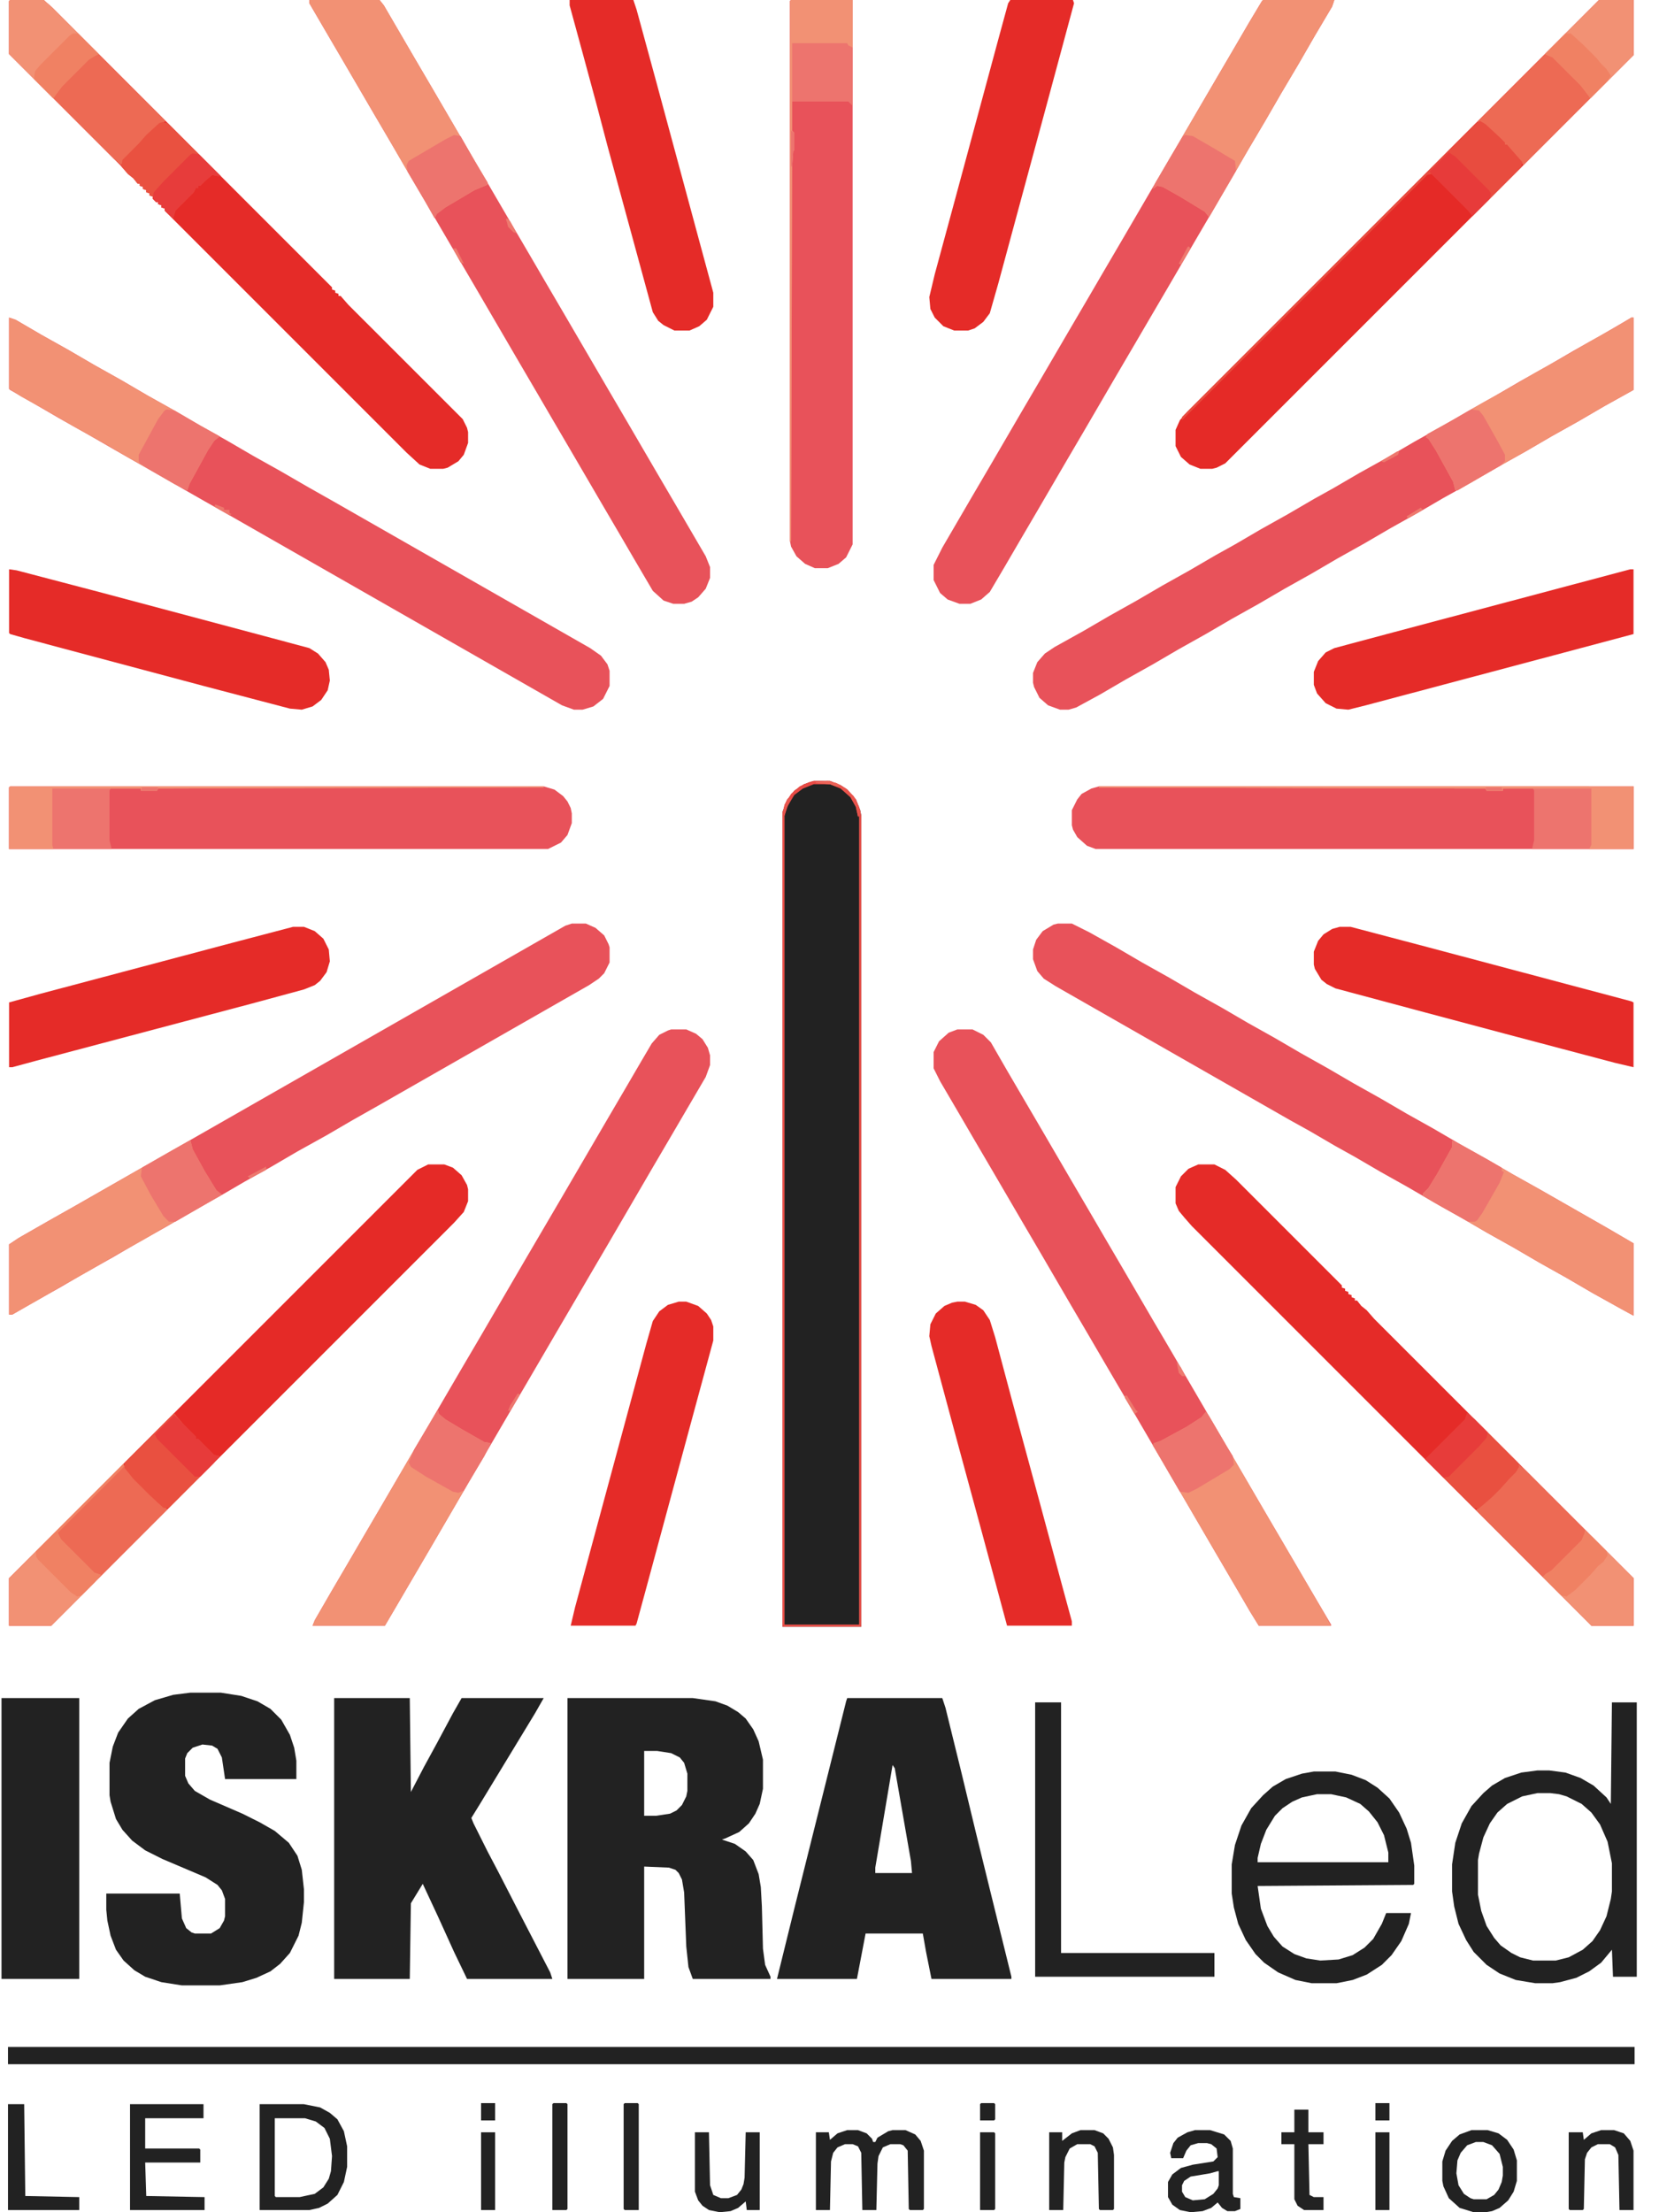 <?xml version="1.0" encoding="UTF-8"?> <svg xmlns="http://www.w3.org/2000/svg" width="45" height="60" viewBox="0 0 45 60" fill="none"><g clip-path="url(#clip0_24510_15194)"><g clip-path="url(#clip1_24510_15194)"><path d="M22.072 21.182H22.512L22.805 21.299L22.98 21.416L23.215 21.68L23.332 21.973L23.361 22.119V44.121H21.223V22.031L21.34 21.709L21.545 21.445L21.809 21.27L22.072 21.182Z" fill="#222222"></path><path d="M15.393 46.055H18.791L19.406 46.143L19.729 46.26L20.021 46.435L20.227 46.611L20.432 46.904L20.578 47.227L20.695 47.725V48.516L20.607 48.926L20.49 49.19L20.314 49.453L20.051 49.688L19.67 49.863L19.582 49.893L19.934 50.01L20.227 50.215L20.432 50.449L20.578 50.83L20.637 51.182L20.666 51.709L20.695 52.852L20.754 53.291L20.9 53.613V53.672H18.791L18.674 53.35L18.615 52.793L18.557 51.328L18.498 50.977L18.41 50.801L18.322 50.713L18.146 50.654L17.473 50.625V53.672H15.393V46.055ZM17.473 47.49V49.248H17.795L18.176 49.19L18.352 49.102L18.498 48.955L18.615 48.721L18.645 48.574V48.105L18.557 47.812L18.439 47.666L18.205 47.549L17.824 47.49H17.473Z" fill="#222222"></path><path d="M9.064 46.055H11.115L11.145 48.603L11.496 47.93L11.848 47.285L12.287 46.465L12.521 46.055H14.748L14.514 46.465L13.02 48.926L12.785 49.307L12.844 49.453L13.225 50.215L13.518 50.772L14.045 51.797L14.924 53.496L14.982 53.672H12.668L12.316 52.94L11.877 51.973L11.467 51.094L11.145 51.621L11.115 53.672H9.064V46.055Z" fill="#222222"></path><path d="M8.391 0H10.295L10.412 0.146L11.232 1.553L11.73 2.402L12.551 3.809L13.049 4.658L13.869 6.064L14.367 6.914L14.777 7.617L15.275 8.467L16.506 10.576L17.004 11.426L17.824 12.832L18.322 13.682L19.143 15.088L19.26 15.381V15.674L19.143 15.967L18.938 16.201L18.762 16.318L18.557 16.377H18.264L18 16.289L17.707 16.025L17.209 15.176L16.799 14.473L16.301 13.623L15.48 12.217L14.982 11.367L14.572 10.664L14.074 9.814L12.844 7.705L12.346 6.855L11.935 6.152L11.438 5.303L10.617 3.896L10.119 3.047L9.299 1.641L8.801 0.791L8.391 0.088V0Z" fill="#E8525A"></path><path d="M34.26 0H36.193L36.135 0.176L35.666 0.967L35.227 1.729L34.758 2.52L34.318 3.281L33.85 4.072L33.41 4.834L33 5.537L32.502 6.387L31.682 7.793L31.184 8.643L30.773 9.346L30.275 10.195L29.455 11.602L28.957 12.451L28.137 13.857L27.639 14.707L27.229 15.41L26.848 16.055L26.613 16.26L26.32 16.377H26.027L25.705 16.26L25.5 16.084L25.324 15.732V15.322L25.559 14.854L26.379 13.447L26.877 12.598L27.697 11.191L28.195 10.342L29.016 8.936L29.514 8.086L29.924 7.383L30.422 6.533L31.242 5.127L31.74 4.277L32.971 2.168L33.469 1.318L33.879 0.615L34.23 0.029L34.26 0Z" fill="#E8525A"></path><path d="M0.246 8.613L0.422 8.672L1.125 9.082L1.857 9.492L2.561 9.902L3.293 10.312L3.996 10.723L4.729 11.133L5.432 11.543L6.164 11.953L6.867 12.363L7.6 12.773L8.361 13.213L9.035 13.594L16.008 17.578L16.301 17.783L16.477 18.018L16.535 18.193V18.604L16.359 18.955L16.096 19.16L15.803 19.248H15.568L15.246 19.131L6.223 13.975L5.549 13.594L3.088 12.188L2.326 11.748L1.594 11.338L0.891 10.928L0.275 10.576L0.246 10.547V8.613Z" fill="#E8525A"></path><path d="M15.51 25.049H15.891L16.154 25.166L16.389 25.371L16.506 25.605L16.535 25.693V26.104L16.389 26.396L16.242 26.543L15.979 26.719L10.236 30L9.562 30.381L8.859 30.791L8.068 31.23L7.365 31.641L6.633 32.051L5.93 32.461L5.197 32.871L4.494 33.281L3.762 33.691L3.059 34.102L2.326 34.512L1.623 34.922L0.891 35.332L0.334 35.654H0.246V33.75L0.51 33.574L1.33 33.105L2.004 32.725L15.334 25.107L15.51 25.049Z" fill="#E8525A"></path><path d="M44.25 8.613H44.309V10.576L43.518 11.016L42.815 11.426L42.082 11.836L41.379 12.246L40.647 12.656L39.943 13.066L39.152 13.506L38.449 13.916L37.717 14.326L37.014 14.736L36.281 15.146L35.578 15.557L34.846 15.967L34.143 16.377L33.41 16.787L32.707 17.197L31.975 17.607L31.271 18.018L30.539 18.428L29.836 18.838L29.191 19.189L28.986 19.248H28.752L28.43 19.131L28.195 18.926L28.049 18.633L28.02 18.516V18.252L28.137 17.959L28.342 17.725L28.605 17.549L29.396 17.109L30.1 16.699L30.832 16.289L31.535 15.879L32.268 15.469L32.971 15.059L33.498 14.766L34.201 14.355L34.934 13.945L35.637 13.535L36.164 13.242L36.867 12.832L37.658 12.393L38.361 11.982L39.094 11.572L39.797 11.162L40.529 10.752L41.232 10.342L41.965 9.932L42.668 9.521L43.4 9.111L44.103 8.701L44.25 8.613Z" fill="#E8525A"></path><path d="M28.693 25.049H29.074L29.543 25.283L30.275 25.693L30.979 26.104L31.711 26.514L32.414 26.924L33.147 27.334L33.85 27.744L34.582 28.154L35.285 28.564L36.018 28.975L36.721 29.385L37.453 29.795L38.156 30.205L38.889 30.615L39.592 31.025L40.324 31.436L41.027 31.846L41.76 32.256L43.605 33.31L44.309 33.721V35.684L43.986 35.508L43.195 35.068L42.492 34.658L41.76 34.248L41.057 33.838L40.324 33.428L39.621 33.018L38.889 32.607L38.185 32.197L37.453 31.787L36.75 31.377L36.223 31.084L35.52 30.674L34.992 30.381L28.635 26.748L28.312 26.543L28.137 26.338L28.02 26.016V25.752L28.107 25.488L28.283 25.254L28.576 25.078L28.693 25.049Z" fill="#E8525A"></path><path d="M18.205 27.92H18.615L18.879 28.037L19.055 28.184L19.201 28.418L19.26 28.623V28.887L19.143 29.209L18.645 30.059L18.234 30.762L17.736 31.611L16.506 33.721L16.008 34.57L15.598 35.273L15.1 36.123L14.279 37.529L13.781 38.379L12.961 39.785L12.463 40.635L11.643 42.041L11.145 42.891L10.734 43.594L10.441 44.092H8.479L8.537 43.945L8.977 43.184L9.475 42.334L9.885 41.631L10.383 40.781L11.203 39.375L11.701 38.525L12.521 37.119L13.02 36.27L14.25 34.16L15.246 32.461L16.477 30.352L16.975 29.502L17.385 28.799L17.678 28.301L17.883 28.066L18.117 27.949L18.205 27.92Z" fill="#E8525A"></path><path d="M25.969 27.92H26.379L26.672 28.066L26.877 28.271L27.316 29.033L27.727 29.736L28.225 30.586L29.045 31.992L29.543 32.842L29.953 33.545L30.451 34.395L31.271 35.801L31.77 36.65L33 38.76L33.498 39.609L34.318 41.016L34.816 41.865L35.227 42.568L35.725 43.418L36.105 44.062V44.092H34.143L33.908 43.711L33.498 43.008L33 42.158L32.18 40.752L31.682 39.902L30.451 37.793L29.953 36.943L29.543 36.24L29.045 35.391L28.225 33.984L27.727 33.135L26.906 31.729L26.408 30.879L25.998 30.176L25.5 29.326L25.324 28.975V28.535L25.471 28.242L25.734 28.008L25.969 27.92Z" fill="#E8525A"></path><path d="M22.98 46.055H25.559L25.646 46.318L26.057 47.988L26.467 49.688L26.877 51.357L27.434 53.613V53.672H25.266L25.119 52.94L25.031 52.441H23.479L23.244 53.672H21.076L21.545 51.768L22.951 46.143L22.98 46.055ZM24.211 47.871L23.742 50.654V50.801H24.738L24.709 50.478L24.27 47.959L24.211 47.871Z" fill="#222222"></path><path d="M5.168 45.908H5.988L6.545 45.996L6.984 46.143L7.336 46.348L7.629 46.641L7.863 47.051L7.98 47.402L8.039 47.754V48.252H6.105L6.018 47.666L5.9 47.432L5.754 47.344L5.49 47.315L5.227 47.402L5.08 47.549L5.021 47.695V48.164L5.109 48.369L5.285 48.574L5.695 48.809L6.574 49.19L7.043 49.424L7.453 49.658L7.834 49.98L8.068 50.332L8.186 50.713L8.244 51.24V51.592L8.186 52.148L8.098 52.5L7.863 52.969L7.6 53.262L7.336 53.467L6.955 53.643L6.574 53.76L5.959 53.848H4.934L4.377 53.76L3.938 53.613L3.645 53.438L3.352 53.174L3.146 52.881L3 52.5L2.912 52.09L2.883 51.797V51.357H4.875L4.934 52.031L5.051 52.295L5.197 52.412L5.285 52.441H5.725L5.959 52.295L6.076 52.09L6.105 51.973V51.504L6.018 51.27L5.9 51.123L5.578 50.918L4.406 50.42L3.938 50.185L3.586 49.922L3.322 49.629L3.146 49.336L3 48.867L2.971 48.691V47.812L3.059 47.373L3.205 46.992L3.469 46.611L3.762 46.348L4.201 46.113L4.699 45.967L5.168 45.908Z" fill="#222222"></path><path d="M0.275 0H1.184L1.418 0.205L9.006 7.793V7.852L9.094 7.881V7.939L9.182 7.969V8.027H9.24L9.445 8.262L12.551 11.367L12.668 11.602L12.697 11.719V12.012L12.58 12.334L12.434 12.51L12.141 12.685L12.023 12.715H11.672L11.379 12.598L11.027 12.275L4.465 5.713V5.654L4.377 5.625V5.566L4.289 5.537V5.479H4.23L4.143 5.391V5.332L4.055 5.303V5.244L3.967 5.215V5.156L3.879 5.127V5.068L3.791 5.039V4.98H3.732L3.615 4.834L3.469 4.717L3.264 4.482L0.246 1.465V0.029L0.275 0Z" fill="#E52B28"></path><path d="M43.371 0H44.309V1.494L33.234 12.568L33 12.685L32.883 12.715H32.56L32.268 12.598L32.033 12.393L31.887 12.1V11.66L32.004 11.396L32.209 11.162L43.371 0Z" fill="#E52A27"></path><path d="M32.502 31.582H32.941L33.234 31.729L33.527 31.992L36.398 34.863V34.922L36.486 34.951V35.01L36.574 35.039V35.098L36.662 35.127V35.185L36.75 35.215V35.273H36.809L36.926 35.42L37.072 35.537L37.277 35.772L44.309 42.803V44.092H43.166L32.326 33.252L32.121 33.018L31.975 32.842L31.887 32.637V32.197L32.033 31.904L32.238 31.699L32.502 31.582Z" fill="#E52B28"></path><path d="M11.613 31.582H12.053L12.287 31.67L12.521 31.875L12.668 32.139L12.697 32.256V32.578L12.58 32.871L12.316 33.164L1.389 44.092H0.246V42.803L11.32 31.729L11.613 31.582Z" fill="#E52A27"></path><path d="M21.457 0H23.127V14.766L22.951 15.117L22.746 15.293L22.453 15.41H22.102L21.838 15.293L21.604 15.088L21.457 14.824L21.428 14.678V0.029L21.457 0Z" fill="#E8525A"></path><path d="M0.275 21.328H14.748L15.041 21.416L15.275 21.592L15.393 21.738L15.48 21.914L15.51 22.061V22.324L15.393 22.646L15.217 22.852L14.865 23.027H0.246V21.357L0.275 21.328Z" fill="#E8525A"></path><path d="M29.807 21.328H44.309V23.027H29.719L29.484 22.939L29.221 22.705L29.104 22.5L29.074 22.383V21.973L29.221 21.68L29.338 21.533L29.602 21.387L29.807 21.328Z" fill="#E8525A"></path><path d="M0.217 55.518H44.338V55.986H0.217V55.518Z" fill="#222222"></path><path d="M0.041 46.055H2.15V53.672H0.041V46.055Z" fill="#222222"></path><path d="M15.451 0H17.18L17.268 0.264L17.795 2.197L18.967 6.533L19.348 7.939V8.32L19.172 8.672L18.967 8.848L18.703 8.965H18.293L18 8.818L17.854 8.701L17.707 8.467L16.477 3.955L16.184 2.842L15.803 1.436L15.451 0.146V0Z" fill="#E52B28"></path><path d="M27.404 0H29.104L29.133 0.088L28.43 2.695L27.082 7.676L26.848 8.496L26.672 8.73L26.438 8.906L26.262 8.965H25.881L25.588 8.848L25.354 8.613L25.236 8.379L25.207 8.057L25.354 7.441L25.91 5.391L27.082 1.055L27.346 0.088L27.404 0Z" fill="#E52B28"></path><path d="M25.969 35.303H26.174L26.467 35.391L26.672 35.537L26.848 35.801L26.994 36.27L27.463 38.027L28.195 40.723L28.811 43.008L29.074 43.975V44.092H27.316L26.613 41.484L25.881 38.789L25.266 36.504L25.207 36.24L25.236 35.918L25.383 35.625L25.617 35.42L25.822 35.332L25.969 35.303Z" fill="#E52B28"></path><path d="M18.41 35.303H18.615L18.938 35.42L19.172 35.625L19.289 35.801L19.348 35.977V36.357L18.791 38.408L17.531 43.066L17.268 44.033L17.238 44.092H15.48L15.598 43.594L16.184 41.426L17.531 36.445L17.707 35.83L17.883 35.566L18.117 35.391L18.41 35.303Z" fill="#E52B28"></path><path d="M0.246 15.44L0.451 15.469L2.795 16.084L7.189 17.256L8.391 17.578L8.625 17.725L8.83 17.959L8.918 18.164L8.947 18.457L8.889 18.721L8.713 18.984L8.479 19.16L8.186 19.248L7.863 19.219L5.52 18.604L0.686 17.314L0.275 17.197L0.246 17.168V15.44Z" fill="#E52B28"></path><path d="M7.951 25.137H8.244L8.537 25.254L8.771 25.459L8.918 25.752L8.947 26.074L8.859 26.367L8.684 26.602L8.537 26.719L8.244 26.836L6.838 27.217L0.979 28.77L0.334 28.945H0.246V27.188L1.096 26.953L6.281 25.576L7.951 25.137Z" fill="#E52B28"></path><path d="M36.34 25.137H36.633L38.742 25.693L44.25 27.158L44.309 27.188V28.945L43.81 28.828L40.822 28.037L38.625 27.451L36.223 26.807L35.988 26.689L35.842 26.572L35.666 26.279L35.637 26.162V25.811L35.754 25.518L35.9 25.342L36.135 25.195L36.34 25.137Z" fill="#E52B28"></path><path d="M44.221 15.44H44.309V17.197L42.111 17.783L37.043 19.131L36.574 19.248L36.252 19.219L35.959 19.072L35.725 18.809L35.637 18.574V18.223L35.754 17.93L35.959 17.695L36.193 17.578L37.834 17.139L42.463 15.908L44.221 15.44Z" fill="#E52B28"></path><path d="M43.723 46.172H44.397V53.613H43.752L43.723 52.881L43.43 53.232L43.107 53.467L42.756 53.643L42.316 53.76L42.111 53.789H41.643L41.115 53.701L40.676 53.525L40.324 53.291L39.973 52.94L39.768 52.617L39.562 52.178L39.445 51.709L39.387 51.299V50.566L39.475 49.98L39.65 49.453L39.914 48.984L40.236 48.633L40.471 48.428L40.822 48.223L41.262 48.076L41.701 48.018H42.023L42.463 48.076L42.873 48.223L43.225 48.428L43.576 48.75L43.693 48.926L43.723 46.172ZM41.701 48.633L41.291 48.721L40.881 48.926L40.617 49.16L40.412 49.453L40.236 49.834L40.119 50.273L40.09 50.449V51.387L40.178 51.826L40.324 52.236L40.529 52.559L40.705 52.764L40.998 52.969L41.232 53.086L41.584 53.174H42.199L42.551 53.086L42.932 52.881L43.195 52.647L43.4 52.353L43.576 51.973L43.693 51.504L43.723 51.299V50.537L43.605 49.951L43.4 49.482L43.166 49.16L42.902 48.926L42.492 48.721L42.287 48.662L42.053 48.633H41.701Z" fill="#222222"></path><path d="M35.637 48.047H36.223L36.662 48.135L37.043 48.281L37.365 48.486L37.688 48.779L37.951 49.16L38.156 49.6L38.273 49.98L38.361 50.596V51.094L38.332 51.123L34.113 51.152L34.201 51.768L34.377 52.236L34.553 52.529L34.787 52.793L35.109 52.998L35.432 53.115L35.812 53.174L36.31 53.145L36.691 53.027L37.014 52.822L37.248 52.588L37.482 52.178L37.6 51.885H38.273L38.215 52.178L38.01 52.647L37.746 53.027L37.482 53.291L37.072 53.555L36.691 53.701L36.252 53.789H35.578L35.139 53.701L34.67 53.496L34.289 53.232L34.055 52.998L33.791 52.617L33.586 52.178L33.469 51.738L33.41 51.357V50.566L33.498 50.039L33.674 49.512L33.938 49.043L34.26 48.691L34.523 48.457L34.875 48.252L35.315 48.105L35.637 48.047ZM35.725 48.662L35.315 48.75L35.051 48.867L34.787 49.043L34.582 49.248L34.348 49.629L34.201 50.01L34.113 50.391V50.508H37.658V50.244L37.541 49.775L37.365 49.424L37.131 49.131L36.897 48.926L36.516 48.75L36.105 48.662H35.725Z" fill="#222222"></path><path d="M8.391 0H10.295L10.412 0.146L11.232 1.553L11.73 2.402L12.551 3.809L13.049 4.658L13.225 4.951V5.01L12.873 5.156L12.082 5.625L11.848 5.801L11.789 5.918L11.525 5.449L11.057 4.658L10.617 3.896L10.119 3.047L9.299 1.641L8.801 0.791L8.391 0.088V0Z" fill="#F29174"></path><path d="M34.26 0H36.193L36.135 0.176L35.666 0.967L35.227 1.729L34.758 2.52L34.318 3.281L33.85 4.072L33.41 4.834L32.795 5.889L32.678 5.742L32.004 5.332L31.535 5.068L31.389 5.039L31.271 5.127L31.33 4.98L32.971 2.168L33.469 1.318L33.879 0.615L34.23 0.029L34.26 0Z" fill="#F29174"></path><path d="M11.877 38.232L11.906 38.35L12.082 38.496L12.521 38.76L13.137 39.111L13.312 39.141L13.137 39.492L12.697 40.225L12.258 40.986L11.438 42.393L10.94 43.242L10.529 43.945L10.441 44.092H8.479L8.537 43.945L8.977 43.184L9.475 42.334L9.885 41.631L10.383 40.781L11.203 39.375L11.701 38.525L11.877 38.232Z" fill="#F29174"></path><path d="M32.707 38.291L32.795 38.408L33.293 39.258L34.523 41.367L35.022 42.217L35.432 42.92L35.93 43.77L36.105 44.092H34.143L33.908 43.711L33.498 43.008L33 42.158L32.18 40.752L31.682 39.902L31.271 39.199L31.301 39.141L31.477 39.082L32.18 38.701L32.59 38.438L32.707 38.291Z" fill="#F29174"></path><path d="M5.139 30.938H5.168L5.227 31.172L5.549 31.758L5.871 32.285L6.018 32.402L5.314 32.812L4.582 33.223L3.879 33.633L3.146 34.043L2.443 34.453L1.711 34.863L1.008 35.273L0.334 35.654H0.246V33.75L0.51 33.574L1.33 33.105L2.004 32.725L4.67 31.201L5.139 30.938Z" fill="#F29174"></path><path d="M39.387 30.938L39.533 30.996L40.324 31.436L41.027 31.846L41.76 32.256L43.605 33.31L44.309 33.721V35.684L43.986 35.508L43.195 35.068L42.492 34.658L41.76 34.248L41.057 33.838L40.324 33.428L39.621 33.018L38.889 32.607L38.596 32.432V32.373L38.742 32.227L38.977 31.846L39.387 31.113V30.938Z" fill="#F29174"></path><path d="M0.246 8.613L0.422 8.672L1.125 9.082L1.857 9.492L2.561 9.902L3.293 10.312L3.996 10.723L4.729 11.133L5.432 11.543L5.959 11.836L5.812 11.953L5.637 12.217L5.285 12.861L5.139 13.125L5.08 13.301L4.729 13.125L4.025 12.715L3.498 12.422L2.795 12.012L2.004 11.572L1.301 11.162L0.568 10.752L0.246 10.547V8.613Z" fill="#F29174"></path><path d="M44.25 8.613H44.309V10.576L43.518 11.016L42.815 11.426L42.082 11.836L41.379 12.246L40.647 12.656L39.943 13.066L39.533 13.301H39.475L39.416 13.066L38.947 12.217L38.742 11.895L38.684 11.865L38.713 11.777L39.504 11.338L40.207 10.928L40.94 10.518L41.643 10.107L42.375 9.697L43.078 9.287L43.81 8.877L44.25 8.613Z" fill="#F29174"></path><path d="M0.275 0H1.184L1.418 0.205L4.494 3.281L4.406 3.34L4.26 3.428L3.879 3.779L3.557 4.131L3.352 4.336L3.293 4.482L3.088 4.307L0.246 1.465V0.029L0.275 0Z" fill="#ED6A54"></path><path d="M3.352 39.697L3.41 39.815L3.674 40.137L4.289 40.752L4.436 40.869L4.553 40.928L1.389 44.092H0.246V42.803L3.352 39.697Z" fill="#ED6A54"></path><path d="M41.174 39.697L41.379 39.873L44.309 42.803V44.092H43.166L40.031 40.957L40.178 40.84L40.412 40.605L40.647 40.4L40.852 40.195L41.057 39.961L41.145 39.873L41.174 39.697Z" fill="#ED6A54"></path><path d="M43.371 0H44.309V1.494L41.32 4.482L41.262 4.395L41.057 4.16L40.881 3.984V3.926H40.822L40.617 3.691L40.236 3.34L40.148 3.311H40.06L43.371 0Z" fill="#ED6A54"></path><path d="M28.078 46.172H28.781V52.969H32.941V53.613H28.078V46.172Z" fill="#222222"></path><path d="M21.457 0H23.127V2.871L23.01 2.754H21.486V3.545L21.545 3.604V4.072L21.516 4.102L21.486 4.512L21.457 14.678H21.428V0.029L21.457 0Z" fill="#ED746E"></path><path d="M0.275 21.328H14.748V21.357L4.289 21.387L4.26 21.445H3.82V21.387H3L2.971 21.445V22.793L3.029 23.027H0.246V21.357L0.275 21.328Z" fill="#ED746E"></path><path d="M29.807 21.328H44.309V23.027H41.555L41.613 22.793V21.445L41.584 21.387H40.764V21.445H40.324L40.295 21.387L29.807 21.357V21.328Z" fill="#ED746E"></path><path d="M3.352 39.697V39.785L1.564 41.572L1.652 41.748L2.561 42.656L2.736 42.715L2.561 42.92L1.389 44.092H0.246V42.803L3.352 39.697Z" fill="#F29174"></path><path d="M0.275 0H1.184L1.418 0.205L2.678 1.465L2.561 1.523L2.414 1.611L1.682 2.344L1.506 2.578L1.447 2.666L0.246 1.465V0.029L0.275 0Z" fill="#F29174"></path><path d="M42.99 41.514L43.195 41.69L44.309 42.803V44.092H43.166L41.848 42.773L41.935 42.685L42.082 42.598L42.902 41.777L42.99 41.572V41.514Z" fill="#F29174"></path><path d="M40.148 3.281L40.295 3.369L40.676 3.721L40.822 3.867V3.926H40.881L41.291 4.395L41.262 4.541L39.943 5.859L39.826 5.713L38.83 4.717L38.713 4.746L32.062 11.396V11.309L40.031 3.34L40.148 3.281Z" fill="#E84C3F"></path><path d="M43.371 0H44.309V1.494L43.137 2.666L43.078 2.578L42.873 2.314L42.111 1.553L41.965 1.494L41.906 1.465L43.371 0Z" fill="#F29174"></path><path d="M4.406 3.311L4.553 3.34L5.988 4.775H5.9L5.754 4.746L5.549 4.922L5.432 5.039H5.373V5.098H5.314L5.256 5.215L4.758 5.713L4.699 5.918L4.494 5.742L4.465 5.654L4.377 5.625V5.566L4.289 5.537V5.479H4.23L4.143 5.391V5.332L4.055 5.303V5.244L3.967 5.215V5.156L3.879 5.127V5.068L3.791 5.039V4.98H3.732L3.615 4.834L3.469 4.717L3.293 4.512L3.322 4.336L3.762 3.896L3.967 3.662L4.318 3.34L4.406 3.311Z" fill="#E95140"></path><path d="M4.729 38.32L4.787 38.408L4.992 38.643L5.314 38.965V39.023H5.373L5.812 39.463L5.959 39.492L5.783 39.697L4.582 40.898H4.436L4.055 40.547L3.615 40.107L3.381 39.815V39.668L4.729 38.32Z" fill="#E95040"></path><path d="M39.797 38.32L40.002 38.496L41.174 39.668L41.203 39.785L41.115 39.932L40.91 40.137L40.705 40.371L40.471 40.605L40.236 40.81L40.09 40.928L39.973 40.898L38.654 39.58L39.738 38.496L39.797 38.32Z" fill="#E95040"></path><path d="M7.043 57.07H8.244L8.684 57.158L8.947 57.305L9.152 57.48L9.328 57.803L9.416 58.213V58.77L9.328 59.18L9.152 59.531L8.889 59.766L8.654 59.883L8.391 59.941H7.043V57.07ZM7.453 57.451V59.56L7.482 59.59H8.127L8.537 59.502L8.771 59.326L8.918 59.092L8.977 58.887L9.006 58.477L8.947 58.008L8.801 57.715L8.566 57.539L8.273 57.451H7.453Z" fill="#222222"></path><path d="M22.98 57.773H23.273L23.508 57.861L23.654 58.008L23.684 58.096H23.742L23.801 57.978L24.094 57.803L24.211 57.773H24.562L24.826 57.891L24.973 58.066L25.061 58.33V59.912L25.031 59.941H24.68L24.65 59.912L24.621 58.33L24.504 58.184L24.416 58.154H24.152L23.947 58.242L23.83 58.477L23.801 58.682L23.771 59.941H23.391L23.361 58.389L23.273 58.213L23.127 58.154H22.922L22.717 58.242L22.6 58.389L22.541 58.623L22.512 59.941H22.131V57.832H22.482L22.512 58.037L22.717 57.861L22.98 57.773Z" fill="#222222"></path><path d="M3.527 57.07H5.52V57.451H3.938V58.272H5.402L5.432 58.301V58.652H3.938L3.967 59.56L5.549 59.59V59.941H3.527V57.07Z" fill="#222222"></path><path d="M22.072 21.182H22.512L22.805 21.299L22.98 21.416L23.215 21.68L23.332 21.973L23.361 22.119V44.121H21.223V22.031L21.34 21.709L21.545 21.445L21.809 21.27L22.072 21.182ZM22.072 21.24L21.779 21.357L21.545 21.533L21.369 21.797L21.281 22.031V44.062H23.303V22.148L23.244 21.885L23.098 21.621L22.893 21.416L22.6 21.27L22.512 21.24H22.072Z" fill="#E9524B"></path><path d="M32.15 3.662L32.355 3.691L32.912 4.014L33.498 4.365L33.527 4.629L33.117 5.332L32.795 5.889L32.678 5.742L32.004 5.332L31.535 5.068L31.389 5.039L31.271 5.127L31.33 4.98L31.74 4.277L32.092 3.691L32.15 3.662Z" fill="#ED746E"></path><path d="M12.316 3.662L12.492 3.691L12.873 4.365L13.225 4.951V5.01L12.873 5.156L12.082 5.625L11.848 5.801L11.789 5.918L11.525 5.449L11.057 4.658L11.027 4.482L11.086 4.365L12.082 3.779L12.316 3.662Z" fill="#ED746E"></path><path d="M11.877 38.232L11.906 38.35L12.082 38.496L12.521 38.76L13.137 39.111L13.312 39.141L13.137 39.492L12.697 40.225L12.58 40.43L12.434 40.488L12.287 40.459L11.555 40.049L11.145 39.785L11.086 39.668L11.232 39.316L11.672 38.584L11.877 38.232Z" fill="#ED746E"></path><path d="M39.387 30.938L39.533 30.996L40.324 31.436L40.734 31.67V31.758L40.793 31.787L40.676 32.08L40.207 32.9L40.06 33.105L40.002 33.135H39.826L39.094 32.725L38.596 32.432V32.373L38.742 32.227L38.977 31.846L39.387 31.113V30.938Z" fill="#ED746E"></path><path d="M5.139 30.938H5.168L5.227 31.172L5.549 31.758L5.871 32.285L6.018 32.402L5.314 32.812L4.758 33.135H4.582L4.436 32.988L4.084 32.402L3.82 31.904L3.85 31.67L4.67 31.201L5.139 30.938Z" fill="#ED746E"></path><path d="M32.707 38.291L32.795 38.408L33.293 39.258L33.44 39.492L33.469 39.727L33.352 39.844L32.473 40.371L32.238 40.488L32.004 40.459L31.564 39.697L31.271 39.199L31.301 39.141L31.477 39.082L32.18 38.701L32.59 38.438L32.707 38.291Z" fill="#ED746E"></path><path d="M4.523 11.104L4.729 11.133L5.432 11.543L5.959 11.836L5.812 11.953L5.637 12.217L5.285 12.861L5.139 13.125L5.08 13.301L4.729 13.125L4.025 12.715L3.791 12.568L3.762 12.51V12.334L4.289 11.367L4.465 11.133L4.523 11.104Z" fill="#ED746E"></path><path d="M39.914 11.104L40.119 11.133L40.236 11.279L40.617 11.953L40.822 12.334V12.51L40.705 12.627L40.031 13.008L39.533 13.301H39.475L39.416 13.066L38.947 12.217L38.742 11.895L38.684 11.865L38.713 11.777L39.504 11.338L39.914 11.104Z" fill="#ED746E"></path><path d="M21.457 0H23.127V1.289L23.01 1.23L22.98 1.172H21.486V3.545L21.545 3.604V4.072L21.516 4.102L21.486 4.512L21.457 14.678H21.428V0.029L21.457 0Z" fill="#F29174"></path><path d="M0.275 21.328H14.748V21.357L4.289 21.387L4.26 21.445H3.82V21.387H1.418V22.91L1.447 23.027H0.246V21.357L0.275 21.328Z" fill="#F29174"></path><path d="M29.807 21.328H44.309V23.027H43.107L43.166 22.91V21.387H40.764V21.445H40.324L40.295 21.387L29.807 21.357V21.328Z" fill="#F29174"></path><path d="M32.414 57.773H32.824L33.205 57.891L33.381 58.066L33.44 58.272V59.502L33.469 59.59L33.645 59.619V59.912L33.498 59.971H33.293L33.147 59.883L33.029 59.736L32.853 59.883L32.619 59.971L32.297 60L32.004 59.941L31.799 59.795L31.682 59.59V59.18L31.799 58.975L32.033 58.799L32.355 58.711L32.912 58.623L33.029 58.506L33 58.272L32.853 58.154L32.736 58.125H32.502L32.297 58.184L32.18 58.33L32.092 58.535H31.77L31.74 58.389L31.828 58.125L31.945 57.978L32.209 57.832L32.414 57.773ZM33.029 58.887L32.824 58.945L32.297 59.033L32.121 59.15L32.062 59.268V59.443L32.15 59.59L32.355 59.678L32.678 59.648L32.912 59.502L33.029 59.355L33.059 59.268V58.887H33.029Z" fill="#222222"></path><path d="M39.914 57.773H40.353L40.647 57.861L40.881 58.037L41.057 58.301L41.145 58.594V59.15L41.057 59.443L40.91 59.678L40.676 59.883L40.471 59.971L40.295 60H39.973L39.592 59.883L39.299 59.619L39.152 59.297L39.123 59.15V58.623L39.211 58.33L39.387 58.066L39.592 57.891L39.914 57.773ZM40.031 58.096L39.797 58.184L39.621 58.389L39.533 58.594L39.504 58.945L39.562 59.268L39.709 59.502L39.885 59.619L39.973 59.648H40.324L40.529 59.531L40.647 59.385L40.734 59.18L40.764 59.004V58.77L40.676 58.418L40.471 58.184L40.236 58.096H40.031Z" fill="#222222"></path><path d="M43.43 57.773H43.781L44.045 57.861L44.221 58.066L44.309 58.33V59.941H43.928L43.898 58.447L43.81 58.242L43.664 58.154H43.342L43.166 58.242L43.049 58.389L42.99 58.565L42.961 59.912L42.932 59.941H42.58L42.551 59.912V57.832H42.932L42.961 58.037L43.166 57.861L43.43 57.773Z" fill="#222222"></path><path d="M29.309 57.773H29.689L29.924 57.861L30.07 58.008L30.188 58.242L30.217 58.447V59.912L30.188 59.941H29.836L29.807 59.912L29.777 58.389L29.689 58.213L29.572 58.154H29.221L29.016 58.272L28.898 58.506L28.869 58.652L28.84 59.941H28.459V57.832H28.811V58.066L29.074 57.861L29.309 57.773Z" fill="#222222"></path><path d="M18.85 57.832H19.23L19.26 59.268L19.348 59.531L19.553 59.619H19.758L19.992 59.531L20.109 59.385L20.168 59.238L20.197 59.062L20.227 57.832H20.607V59.941H20.256L20.227 59.707L20.021 59.883L19.816 59.971L19.523 60L19.23 59.941L19.055 59.824L18.938 59.678L18.85 59.443V57.832Z" fill="#222222"></path><path d="M0.217 57.07H0.656L0.686 59.56L2.15 59.59V59.941H0.217V57.07Z" fill="#222222"></path><path d="M3.352 39.697V39.785L1.564 41.572L1.652 41.748L2.561 42.656L2.736 42.715L2.561 42.92L2.209 43.272L2.092 43.301L1.916 43.184L1.037 42.305L0.979 42.217V42.07L3.352 39.697Z" fill="#F08163"></path><path d="M35.109 57.217H35.49V57.832H35.9V58.154H35.49L35.52 59.531L35.637 59.59H35.9V59.941H35.373L35.197 59.824L35.109 59.648V58.154H34.758V57.832H35.109V57.217Z" fill="#222222"></path><path d="M1.975 0.908H2.121L2.678 1.465L2.561 1.523L2.414 1.611L1.682 2.344L1.506 2.578L1.447 2.666L0.92 2.139L0.949 1.934L1.096 1.758L1.887 0.967L1.975 0.908Z" fill="#F08163"></path><path d="M42.99 41.514L43.195 41.69L43.576 42.07L43.605 42.188L43.488 42.363L43.342 42.48L43.137 42.715L42.727 43.125L42.492 43.301L42.346 43.272L41.848 42.773L41.935 42.685L42.082 42.598L42.902 41.777L42.99 41.572V41.514Z" fill="#F08163"></path><path d="M42.463 0.908H42.609L42.961 1.23L43.312 1.582L43.43 1.729L43.576 1.875L43.693 2.051L43.605 2.197L43.137 2.666L43.078 2.578L42.873 2.314L42.111 1.553L41.965 1.494L41.906 1.465L42.463 0.908Z" fill="#F08163"></path><path d="M5.227 4.16L5.402 4.189L5.988 4.775H5.9L5.754 4.746L5.549 4.922L5.432 5.039H5.373V5.098H5.314L5.256 5.215L4.758 5.713L4.699 5.918L4.494 5.742L4.465 5.654L4.377 5.625V5.566L4.289 5.537V5.479H4.23L4.143 5.391L4.172 5.215L4.436 4.922L5.168 4.189L5.227 4.16Z" fill="#E73C3B"></path><path d="M39.797 38.32L40.002 38.496L40.353 38.848L40.324 38.994L40.119 39.228L39.299 40.049L39.152 40.078L38.654 39.58L39.738 38.496L39.797 38.32Z" fill="#E73C3A"></path><path d="M4.729 38.379L5.314 38.965V39.023H5.373L5.812 39.463L5.959 39.492L5.783 39.697L5.432 40.049H5.285L4.26 39.023L4.201 38.906L4.729 38.379Z" fill="#E73B3A"></path><path d="M39.299 4.131L39.475 4.248L40.383 5.156L40.441 5.244L40.412 5.391L39.943 5.859L39.826 5.713L38.772 4.658L39.299 4.131Z" fill="#E73B3A"></path><path d="M16.945 57.041H17.297L17.326 57.07V59.941H16.945L16.916 59.912V57.07L16.945 57.041Z" fill="#222222"></path><path d="M15.012 57.041H15.363L15.393 57.07V59.912L15.363 59.941H14.982V57.07L15.012 57.041Z" fill="#222222"></path><path d="M26.584 57.832H26.965L26.994 57.861V59.912L26.965 59.941H26.584V57.832Z" fill="#222222"></path><path d="M37.307 57.832H37.688V59.941H37.307V57.832Z" fill="#222222"></path><path d="M13.049 57.832H13.43V59.941H13.049V57.832Z" fill="#222222"></path><path d="M29.807 21.328H43.107V21.357L40.764 21.387V21.445H40.324L40.295 21.387L29.807 21.357V21.328Z" fill="#F29174"></path><path d="M26.613 57.041H26.965L26.994 57.07V57.48L26.965 57.51H26.584V57.07L26.613 57.041Z" fill="#222222"></path><path d="M37.307 57.041H37.688V57.51H37.307V57.041Z" fill="#222222"></path><path d="M13.049 57.041H13.43V57.51H13.049V57.041Z" fill="#222222"></path><path d="M22.072 21.182H22.512L22.805 21.299L22.98 21.416L23.215 21.68L23.332 21.973L23.303 22.148H23.273L23.215 21.885L23.068 21.621L22.805 21.387L22.512 21.27H22.072L21.779 21.387L21.545 21.562L21.369 21.855L21.281 22.119L21.223 22.09L21.281 21.826L21.457 21.533L21.691 21.328L21.955 21.211L22.072 21.182Z" fill="#E84A45"></path><path d="M22.453 21.182L22.688 21.24L22.951 21.387L23.156 21.592L23.303 21.885L23.332 22.031L23.273 22.148L23.215 21.885L23.068 21.621L22.805 21.387L22.512 21.27L22.131 21.24V21.211L22.453 21.182Z" fill="#E9544C"></path><path d="M21.457 3.545L21.545 3.604V4.072L21.516 4.102L21.486 4.512H21.457V3.545Z" fill="#ED746E"></path><path d="M40.295 21.357H40.734L40.764 21.445H40.324L40.295 21.357Z" fill="#ED746E"></path><path d="M3.85 21.357H4.289L4.26 21.445H3.82L3.85 21.357Z" fill="#ED746E"></path><path d="M5.842 13.682L6.076 13.77V13.828H6.223V13.916L6.281 13.945L6.223 13.975L5.812 13.74L5.842 13.682Z" fill="#ED776D"></path><path d="M30.51 37.852H30.568L30.803 38.232L30.861 38.291L30.773 38.35L30.51 37.91V37.852Z" fill="#ED796E"></path><path d="M32.238 6.68L32.297 6.738L32.033 7.178L31.975 7.148L32.209 6.709L32.238 6.68Z" fill="#EE7A6F"></path><path d="M7.219 31.641V31.729L6.779 31.963L6.721 31.904L7.219 31.641Z" fill="#ED786E"></path><path d="M37.893 12.246H37.951L37.922 12.334L37.541 12.539L37.453 12.51L37.893 12.246Z" fill="#ED776D"></path><path d="M21.369 21.65L21.457 21.68L21.34 21.914L21.281 22.119L21.223 22.09L21.281 21.826L21.369 21.65Z" fill="#E9554E"></path><path d="M22.453 21.182L22.688 21.24L22.805 21.299L22.688 21.328L22.512 21.27L22.131 21.24V21.211L22.453 21.182Z" fill="#EB6358"></path><path d="M14.045 37.793L14.104 37.822L13.84 38.262H13.781L13.84 38.115L14.045 37.793Z" fill="#ED786E"></path><path d="M13.752 5.918L13.84 6.006L14.016 6.328L13.928 6.299L13.781 6.152L13.752 6.035L13.723 5.947L13.752 5.918Z" fill="#ED796E"></path><path d="M12.287 6.738H12.375L12.58 7.148L12.492 7.119L12.287 6.738Z" fill="#EE7A6E"></path><path d="M31.916 36.943L32.033 37.09L32.15 37.324H32.062L31.975 37.236L31.945 37.09L31.916 36.943Z" fill="#EE7A6F"></path><path d="M38.537 13.77L38.596 13.828L38.185 14.062L38.156 14.004L38.537 13.77Z" fill="#EE7A6E"></path></g></g><defs><clipPath id="clip0_24510_15194"><rect width="45" height="60" fill="white"></rect></clipPath><clipPath id="clip1_24510_15194"><rect width="44.407" height="60" fill="white"></rect></clipPath></defs></svg> 
